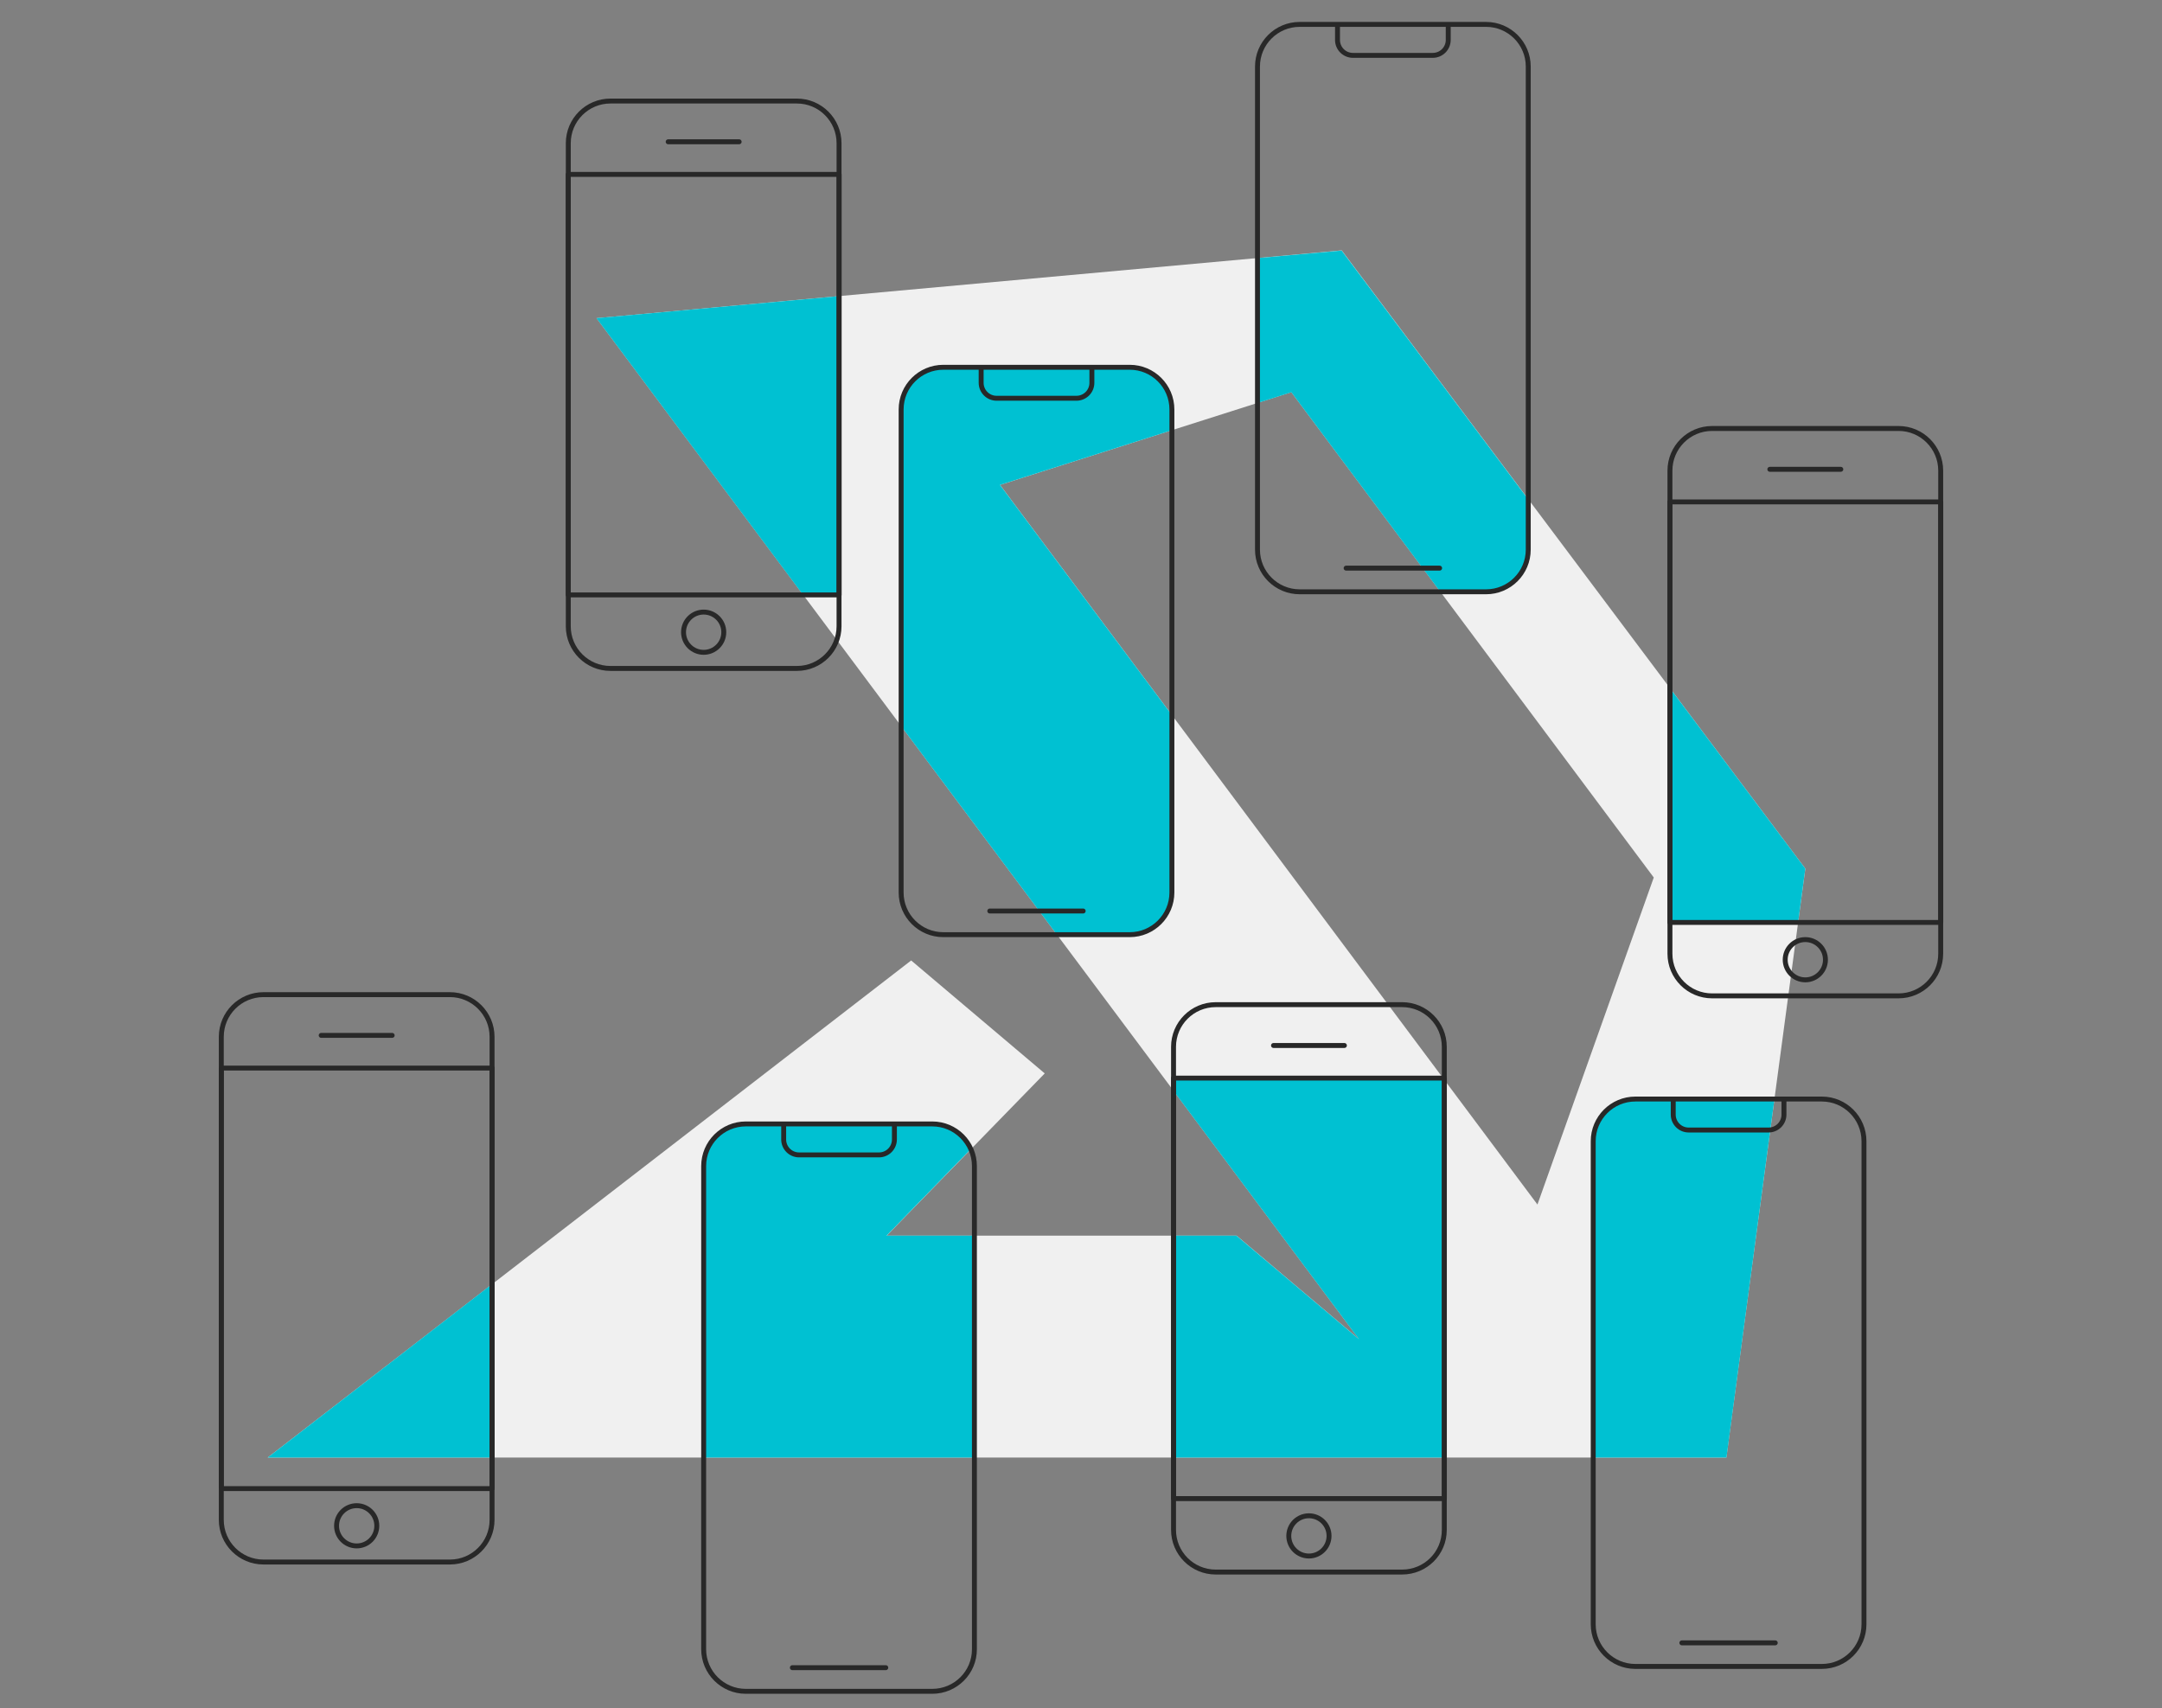 <?xml version="1.0" encoding="UTF-8"?> <!-- Generator: Adobe Illustrator 26.3.1, SVG Export Plug-In . SVG Version: 6.00 Build 0) --> <svg xmlns="http://www.w3.org/2000/svg" xmlns:xlink="http://www.w3.org/1999/xlink" version="1.1" id="Layer_1" x="0px" y="0px" viewBox="0 0 2631.9 2079.2" style="enable-background:new 0 0 2631.9 2079.2;" xml:space="preserve"><rect x="0" y="0" width="2631.9" height="2079.2" fill="#808080" stroke="none"/> <style type="text/css"> .st0{fill:#F0F0F0;} .st1{fill:#00C1D2;} .st2{fill:none;stroke:#282828;stroke-width:6;stroke-linejoin:round;stroke-miterlimit:10;} .st3{fill:none;stroke:#282828;stroke-width:6;stroke-linecap:round;stroke-linejoin:round;stroke-miterlimit:10;} </style> <g> <path class="st0" d="M325.9,1774.3h1775.7l96.1-716.9l-564.4-752.6l-907.1,82.5l928.2,1242.9l-149-126h-426l192.4-197.5 l-162.6-137.5L325.9,1774.3z M1871.6,1466.3l-654.2-876L1572,477.4l441.2,590.8L1871.6,1466.3z"></path> <path class="st1" d="M2160.1,1337.9h-169.3c-28.3,0-51.3,23-51.3,51.3v385.1h162.2L2160.1,1337.9z"></path> <path class="st1" d="M1530.8,314.2v176.4l41.2-13.1l181.4,243h55.7c28.3,0,51.3-23,51.3-51.3v-61.3l-227.2-302.9L1530.8,314.2z"></path> <path class="st1" d="M1186.3,1774.3v-270.1h-107.1l102.7-105.5c-8-18-26-30.6-46.9-30.6h-227c-28.3,0-51.3,23-51.3,51.3v354.9 H1186.3z"></path> <path class="st1" d="M1286.6,1137.8h88.7c28.3,0,51.3-23,51.3-51.3v-216l-209.3-280.2l209.3-66.6v-25.3c0-28.3-23-51.3-51.3-51.3 h-227c-28.3,0-51.3,23-51.3,51.3v385.5L1286.6,1137.8z"></path> <polygon class="st1" points="2032.9,1122.9 2188.9,1122.9 2197.7,1057.4 2032.9,837.7 "></polygon> <polygon class="st1" points="1758.3,1314.6 1756.6,1312.4 1428.6,1312.4 1428.6,1328 1654.3,1630.2 1505.2,1504.2 1428.6,1504.2 1428.6,1774.3 1758.3,1774.3 "></polygon> <polygon class="st1" points="1021.4,360.5 726.1,387.3 977.7,724.3 1021.4,724.3 "></polygon> <polygon class="st1" points="599,1774.3 599,1563.2 325.9,1774.3 "></polygon> <g> <path class="st2" d="M1809.1,720.4h-227c-28.3,0-51.3-23-51.3-51.3V81c0-28.3,23-51.3,51.3-51.3h227c28.3,0,51.3,23,51.3,51.3 v588.1C1860.4,697.4,1837.4,720.4,1809.1,720.4z"></path> <path class="st2" d="M1628.2,29.7v18.9c0,10.4,8.4,18.8,18.8,18.8h97.2c10.4,0,18.8-8.4,18.8-18.8V29.7"></path> <line class="st3" x1="1638.7" y1="691.6" x2="1752.5" y2="691.6"></line> </g> <g> <path class="st2" d="M1375.3,1137.8h-227c-28.3,0-51.3-23-51.3-51.3V498.4c0-28.3,23-51.3,51.3-51.3h227c28.3,0,51.3,23,51.3,51.3 v588.1C1426.6,1114.8,1403.6,1137.8,1375.3,1137.8z"></path> <path class="st2" d="M1194.4,447.1V466c0,10.4,8.4,18.8,18.8,18.8h97.2c10.4,0,18.8-8.4,18.8-18.8v-18.9"></path> <line class="st3" x1="1204.9" y1="1109" x2="1318.6" y2="1109"></line> </g> <g> <path class="st2" d="M2217.8,2028.6h-227c-28.3,0-51.3-23-51.3-51.3v-588.1c0-28.3,23-51.3,51.3-51.3h227 c28.3,0,51.3,23,51.3,51.3v588.1C2269.1,2005.7,2246.1,2028.6,2217.8,2028.6z"></path> <path class="st2" d="M2036.9,1337.9v18.9c0,10.4,8.4,18.8,18.8,18.8h97.2c10.4,0,18.8-8.4,18.8-18.8v-18.9"></path> <line class="st3" x1="2047.4" y1="1999.9" x2="2161.1" y2="1999.9"></line> </g> <g> <path class="st2" d="M1134.9,2058.9h-227c-28.3,0-51.3-23-51.3-51.3v-588.1c0-28.3,23-51.3,51.3-51.3h227 c28.3,0,51.3,23,51.3,51.3v588.1C1186.3,2035.9,1163.3,2058.9,1134.9,2058.9z"></path> <path class="st2" d="M954,1368.2v18.9c0,10.4,8.4,18.8,18.8,18.8h97.2c10.4,0,18.8-8.4,18.8-18.8v-18.9"></path> <line class="st3" x1="964.6" y1="2030.1" x2="1078.3" y2="2030.1"></line> </g> <g> <path class="st2" d="M547.7,1901.5h-227c-28.3,0-51.3-23-51.3-51.3v-588.1c0-28.3,23-51.3,51.3-51.3h227c28.3,0,51.3,23,51.3,51.3 v588.1C599,1878.5,576.1,1901.5,547.7,1901.5z"></path> <line class="st3" x1="391" y1="1260.4" x2="477.4" y2="1260.4"></line> <rect x="269.4" y="1300.2" class="st2" width="329.7" height="511.9"></rect> <circle class="st2" cx="434.2" cy="1857.4" r="24.5"></circle> </g> <g> <path class="st2" d="M2311.2,1212.3h-227c-28.3,0-51.3-23-51.3-51.3V572.9c0-28.3,23-51.3,51.3-51.3h227c28.3,0,51.3,23,51.3,51.3 V1161C2362.5,1189.4,2339.5,1212.3,2311.2,1212.3z"></path> <line class="st3" x1="2154.5" y1="571.3" x2="2240.9" y2="571.3"></line> <rect x="2032.9" y="611" class="st2" width="329.7" height="511.9"></rect> <circle class="st2" cx="2197.7" cy="1168.3" r="24.5"></circle> </g> <g> <path class="st2" d="M1706.9,1913.7h-227c-28.3,0-51.3-23-51.3-51.3v-588.1c0-28.3,23-51.3,51.3-51.3h227 c28.3,0,51.3,23,51.3,51.3v588.1C1758.3,1890.8,1735.3,1913.7,1706.9,1913.7z"></path> <line class="st3" x1="1550.3" y1="1272.7" x2="1636.6" y2="1272.7"></line> <rect x="1428.6" y="1312.4" class="st2" width="329.7" height="511.9"></rect> <circle class="st2" cx="1593.4" cy="1869.7" r="24.5"></circle> </g> <g> <path class="st2" d="M970.1,813.7h-227c-28.3,0-51.3-23-51.3-51.3V174.3c0-28.3,23-51.3,51.3-51.3h227c28.3,0,51.3,23,51.3,51.3 v588.1C1021.4,790.7,998.5,813.7,970.1,813.7z"></path> <line class="st3" x1="813.4" y1="172.6" x2="899.8" y2="172.6"></line> <rect x="691.8" y="212.3" class="st2" width="329.7" height="511.9"></rect> <circle class="st2" cx="856.6" cy="769.6" r="24.5"></circle> </g> </g> </svg> 